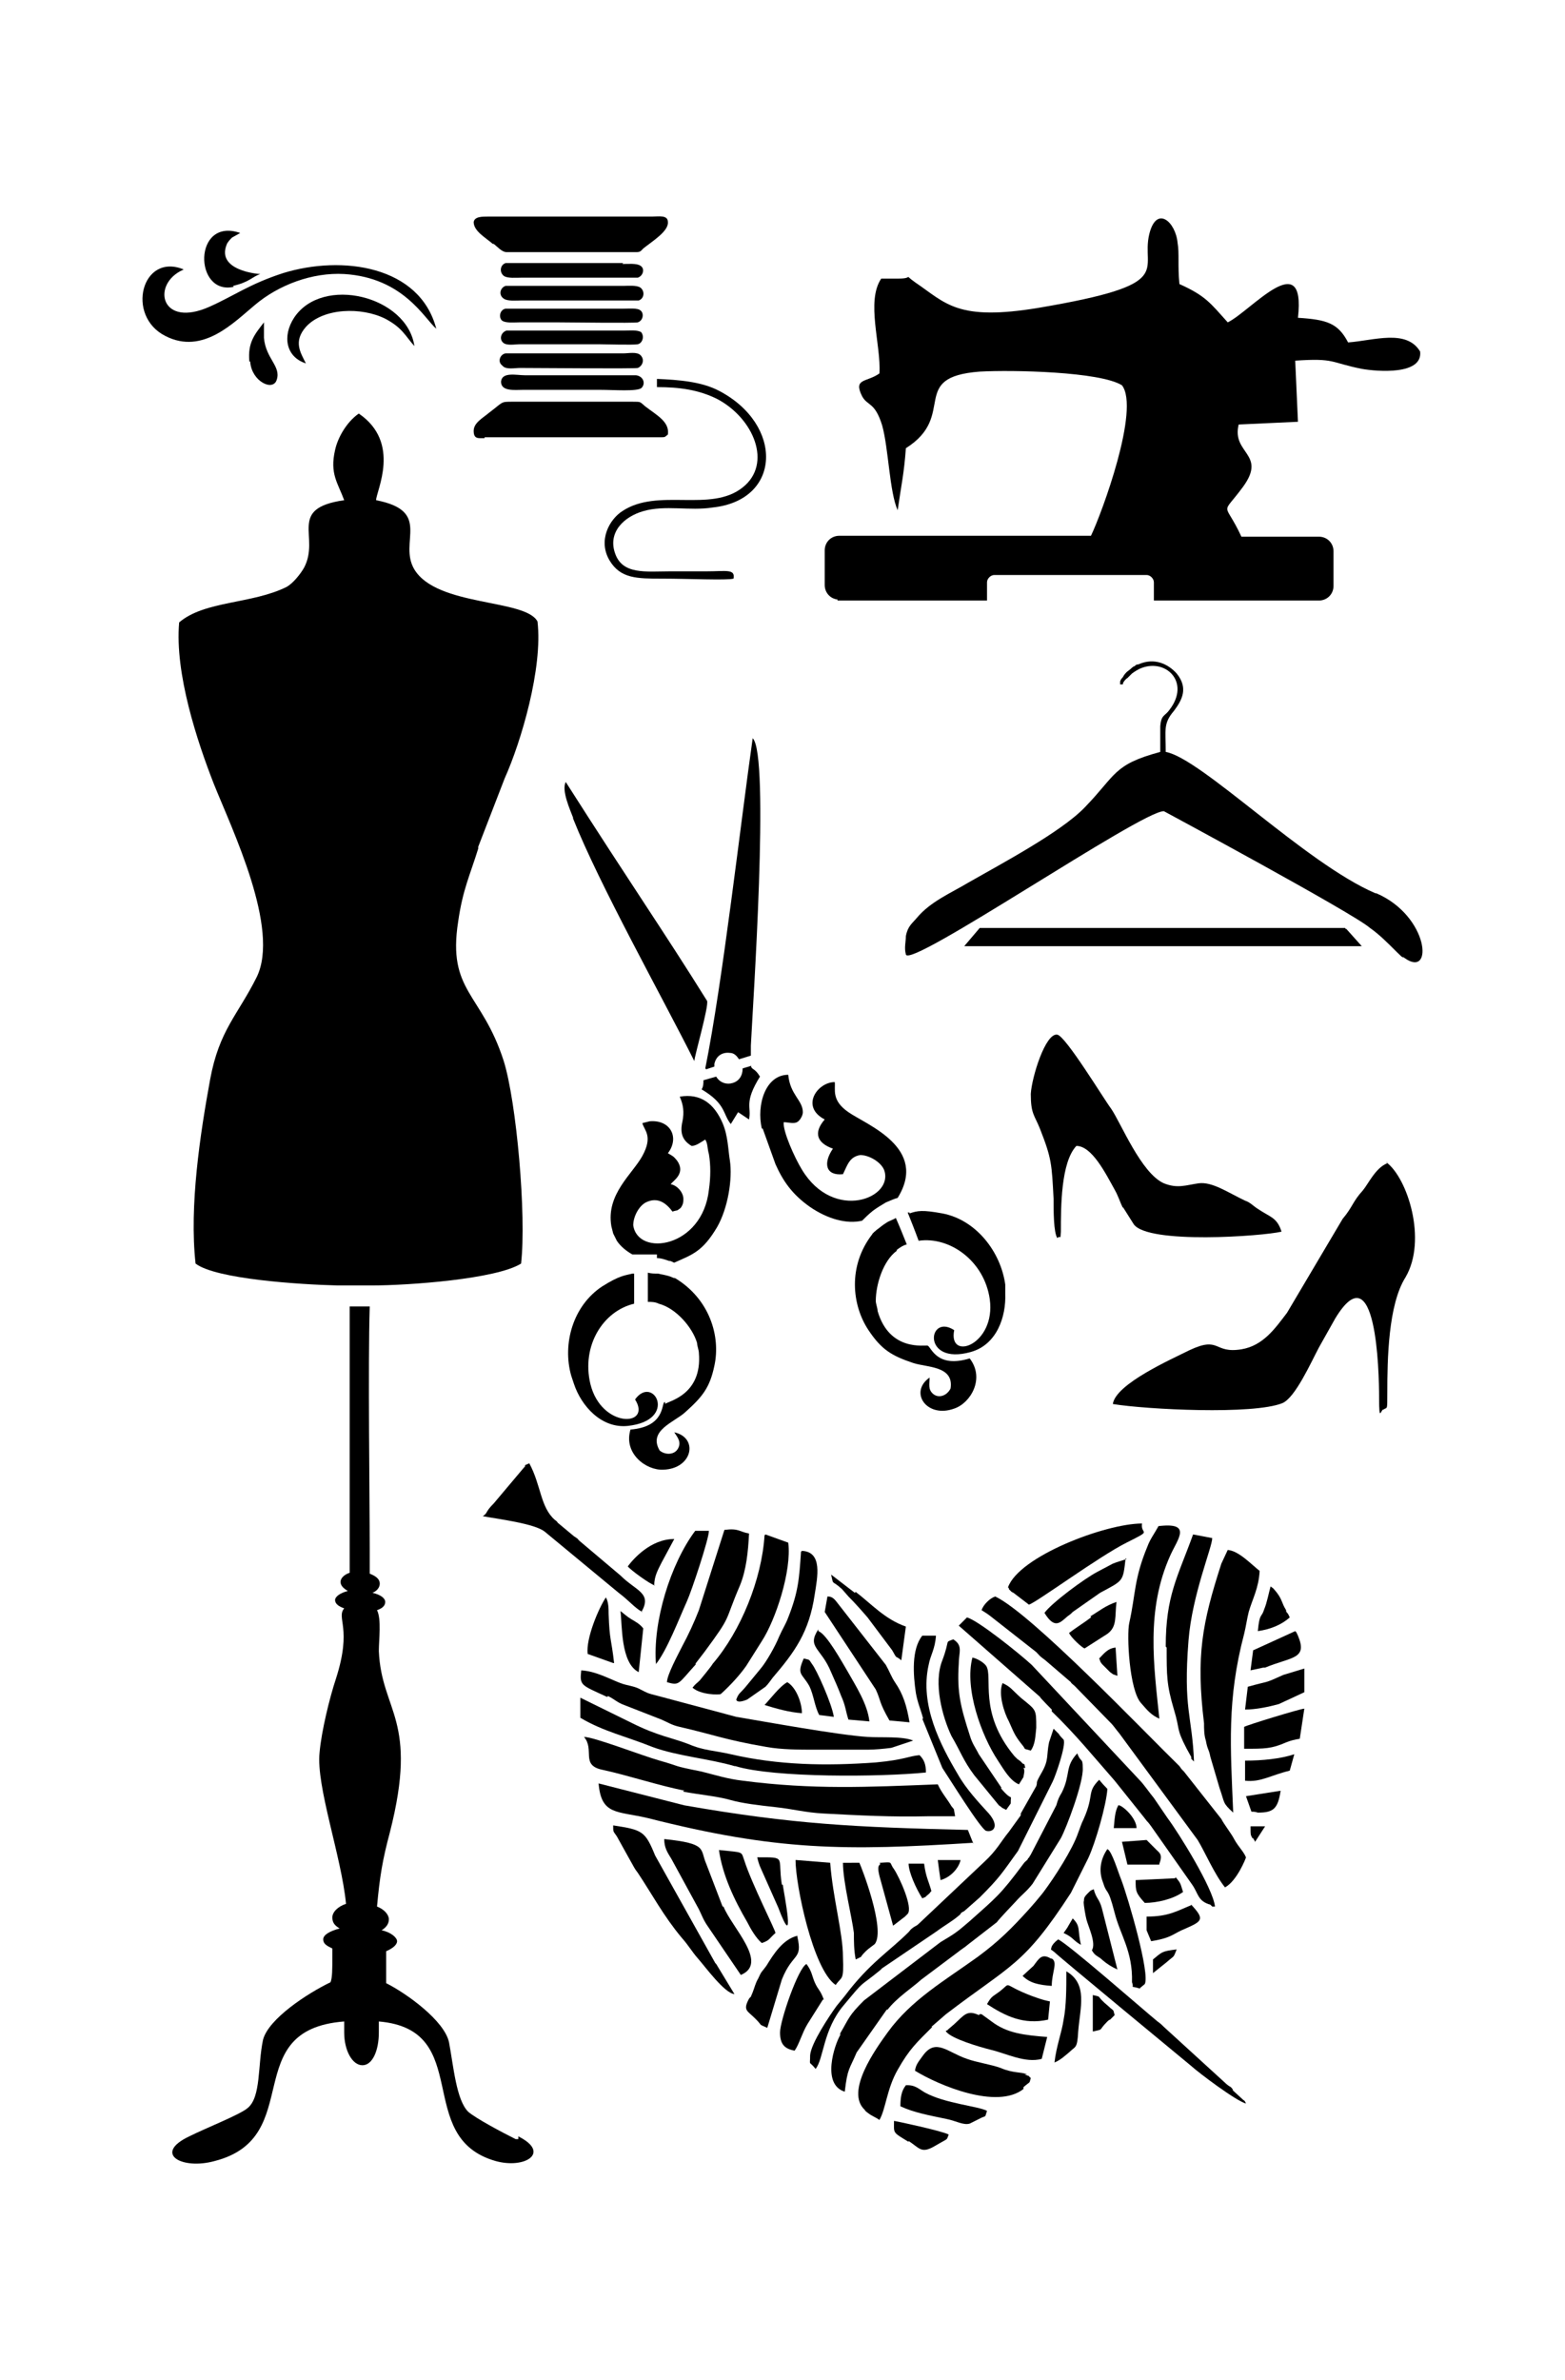 <?xml version="1.0" encoding="iso-8859-1"?>
<!-- Generator: Adobe Illustrator 28.5.0, SVG Export Plug-In . SVG Version: 9.03 Build 54727)  -->
<svg version="1.1" id="Livello_1" xmlns="http://www.w3.org/2000/svg" xmlns:xlink="http://www.w3.org/1999/xlink" x="0px" y="0px"
	 viewBox="0 0 935.435 1422.224" style="enable-background:new 0 0 935.435 1422.224;" xml:space="preserve">
<g id="Capa_1">
	<path d="M492.951,963.278L492.951,963.278l30.521,46.326c3.27,7.085,1.635,7.085,8.175,18.53l11.99,1.09
		c-1.635-9.81-3.815-16.895-8.72-23.98c-2.18-3.27-3.27-6.54-5.45-10.355l-27.25-34.881c-2.725-3.27-3.815-5.995-7.63-5.995
		C494.586,954.013,492.951,963.278,492.951,963.278z"/>
	<path d="M392.669,751.815c2.725,0,5.45,1.09,7.085,1.635c1.635,0,2.725,1.09,3.27,1.09c10.9-4.905,16.895-6.54,25.615-21.255
		c6.54-11.445,9.265-28.886,7.63-39.786c-1.09-6.54-1.09-14.715-4.36-22.345c-4.905-11.445-13.08-17.985-25.615-15.805
		c2.18,4.905,2.725,9.265,1.635,14.715c-1.635,7.085,0,11.445,5.45,14.715c2.725,0,5.45-2.18,8.175-3.815
		c1.635,2.725,1.09,4.905,2.18,8.72c1.09,6.54,1.09,13.625,0,21.255c-3.815,34.881-42.511,40.331-45.236,21.255
		c0-5.45,3.815-12.535,8.72-14.17c5.45-2.18,10.355,0,14.715,5.995c3.27-1.09,2.18,0,4.905-2.18c1.635-2.18,1.635-3.815,1.635-5.45
		c0-3.815-3.815-8.175-7.63-8.72c1.635-2.18,9.265-6.54,3.815-14.17c-2.18-2.725-2.725-2.725-5.45-4.36
		c7.085-9.265,1.635-20.165-10.9-19.075l-4.36,1.09c1.09,4.36,6.54,7.63,0,19.62c-5.995,10.9-21.8,22.89-18.53,41.966l1.09,4.36
		c0,0,1.635,3.27,2.18,4.36c2.18,3.27,5.45,5.995,9.265,8.175h5.995c2.725,0,5.45,0,8.72,0v1.635L392.669,751.815z"/>
	<path d="M392.124,994.344c6.54-8.175,13.625-26.705,18.53-37.606c2.725-5.995,13.08-37.061,13.08-41.966h-8.175
		c-14.715,19.62-25.615,54.501-23.435,80.116l0,0V994.344z"/>
	<path d="M415.56,994.344l5.45-7.085c16.895-22.89,11.445-16.895,21.255-39.786c3.815-9.265,4.905-20.165,5.45-31.065
		c-5.995-1.09-5.995-3.27-14.715-2.18l-15.26,47.961c-2.725,7.085-6.54,15.26-9.81,21.255c-2.725,5.45-9.265,17.44-9.265,21.8l0,0
		c7.63,2.18,6.54,1.09,17.44-10.9l0,0H415.56z"/>
	<path d="M422.1,638.998l4.905-1.635v-1.635c1.09-4.905,4.905-7.085,9.265-6.54c2.725,0,4.36,2.18,5.45,3.815l7.085-2.18v-5.995
		c1.09-22.89,11.445-173.858,1.09-183.668c-7.085,49.596-17.985,146.062-28.34,197.293l0,0L422.1,638.998z"/>
	<polygon points="377.954,751.27 377.954,751.27 377.954,751.27 	"/>
	<path d="M498.401,1025.954c-1.09-7.63-10.355-28.34-13.08-31.611c-2.18-3.27-1.09-2.18-4.905-3.27c-4.36,9.81-1.09,8.72,3.27,16.35
		c2.725,5.45,3.27,12.535,5.995,17.44l0,0L498.401,1025.954L498.401,1025.954L498.401,1025.954z"/>
	<path d="M470.606,1005.244c-4.36,2.18-10.9,10.9-13.625,13.625c7.085,2.18,14.715,4.36,22.345,4.905
		C479.326,1017.779,476.056,1008.514,470.606,1005.244z"/>
	<path d="M489.136,973.633c-7.085,10.9,1.635,10.9,7.63,25.615c2.18,4.905,4.36,9.81,5.995,14.17
		c2.725,5.995,2.725,9.265,4.36,14.17l0,0l12.535,1.09c-1.09-10.355-8.175-21.255-13.08-29.975
		c-3.27-5.45-12.535-22.345-17.44-23.98L489.136,973.633L489.136,973.633z"/>
	<path d="M478.781,927.308c-1.09,16.35-1.635,23.98-7.63,39.241c-1.635,4.36-3.27,6.54-5.45,11.445
		c-2.18,5.45-7.63,15.26-11.445,19.62l-7.63,9.265l0,0c-4.36,5.45-4.905,4.36-6.54,8.72l0,0c0,0,0,2.725,6.54,0l10.9-7.63
		c1.635-1.635,2.725-3.27,4.36-5.45c13.08-15.26,21.8-27.25,25.07-49.596c1.635-10.355,4.905-25.615-7.63-26.16l0,0L478.781,927.308
		z"/>
	<path d="M397.03,837.926c-1.635,1.635,0,14.715-20.165,16.35c-4.36,14.17,9.265,24.525,19.62,23.98
		c17.44-0.545,21.255-19.075,6.54-22.345c2.18,3.27,4.36,5.995,2.18,9.81c-2.18,3.815-7.63,3.815-10.9,1.09
		c-7.085-11.99,8.72-16.895,15.26-22.89c10.355-9.265,14.715-14.715,17.44-27.795c3.815-17.44-2.725-39.786-23.435-52.321
		c-1.09,0-1.635-0.545-3.27-1.09c-1.635-0.545-4.36-1.09-7.085-1.635c-2.18,0-3.815,0-5.995-0.545l0,0v17.44
		c2.18,0,4.36,0,6.54,1.09c10.355,2.725,20.165,14.17,22.89,23.435c0,1.635,1.09,4.36,1.09,5.995
		c2.18,25.615-19.075,28.885-20.165,30.521v-1.09H397.03z"/>
	<path d="M456.981,917.498c-1.635,26.16-14.17,57.226-31.066,76.846l0,0c0,0.545-7.63,9.81-7.63,9.81
		c-2.18,2.18-2.18,1.635-4.36,4.36c4.905,4.36,15.805,4.36,16.895,3.815c5.995-5.45,11.445-11.445,15.26-16.895l9.265-14.715
		c8.175-12.535,17.985-41.966,15.805-58.861l-13.625-4.905l0,0L456.981,917.498z"/>
	<path d="M449.35,636.818l-5.45,1.635c0,4.36-2.18,7.63-5.995,8.72c-3.27,1.09-7.63,0-9.81-3.815l-7.63,2.18
		c0,1.635,0,3.815-1.09,5.45c14.715,8.72,12.535,14.715,17.44,20.71l4.36-7.085l6.54,4.36c1.635-7.63-3.27-9.81,6.54-25.615
		c-3.27-5.45-4.905-3.815-5.45-6.54L449.35,636.818L449.35,636.818z"/>
	<polygon points="603.043,949.108 603.043,949.108 603.043,949.108 	"/>
	<path d="M692.425,912.047c-2.725,4.905-4.905,7.63-6.54,11.99c-8.175,19.62-7.085,28.885-10.9,45.781
		c-1.635,7.085,0,40.331,7.085,47.961c3.815,4.36,5.995,7.085,10.9,9.265l0,0c-3.27-31.611-8.175-64.856,6.54-97.557
		c4.36-9.81,13.625-20.165-7.63-17.44l0,0H692.425z"/>
	<path d="M697.33,984.534c0,16.895,0,22.345,4.36,37.061c3.815,12.535,1.09,10.9,7.63,23.435l2.725,4.905c0,0,0,0.545,0,1.09
		l1.635,1.635c-1.09-27.795-6.54-31.065-3.27-72.486c2.18-27.25,14.17-55.591,14.17-61.041l-11.445-2.18
		c-9.265,25.615-16.35,36.516-16.35,67.036l0,0L697.33,984.534z"/>
	<path d="M603.043,949.108c0,0,0,0,0,0.545l1.635,1.635c0,0,0,0,1.09,0.545l9.265,7.085c4.905-1.635,41.966-28.885,58.316-37.061
		c16.35-8.175,8.175-4.36,9.265-11.445c-21.8,0-73.576,19.62-80.116,38.151l0,0L603.043,949.108z"/>
	<path d="M671.169,721.294l6.54,10.355c8.72,11.99,76.846,7.085,88.291,4.36c-2.725-8.72-7.085-8.72-14.17-13.625
		c-2.725-1.635-4.36-3.815-7.63-4.905c-10.355-4.905-19.62-11.445-27.795-10.355c-7.63,1.09-12.535,3.27-20.71,0
		c-13.625-5.995-25.615-35.971-31.611-44.691c-3.815-4.905-27.25-43.601-32.156-44.146c-7.085-1.09-15.26,25.615-15.805,35.426
		c0,11.99,2.18,12.535,5.45,20.71c7.085,17.985,7.085,21.255,8.175,41.966c0,7.63,0,19.62,2.18,23.435
		c2.725-2.18,1.635,2.18,2.18-3.815c0-14.715,0-41.421,9.265-51.231c9.265,0,17.44,16.35,22.89,26.16
		c2.18,3.815,3.27,7.63,4.905,10.9l0,0L671.169,721.294z"/>
	<path d="M673.349,931.668c-3.27,1.09-5.45,1.635-8.175,2.725l-9.265,4.905c-8.175,4.36-27.25,18.53-31.611,24.525
		c5.995,9.81,9.265,5.995,13.625,2.18c2.18-1.635,1.635-1.09,3.27-2.725l16.35-11.445c14.17-7.63,13.625-6.54,15.26-20.71l0,0
		L673.349,931.668z"/>
	<path d="M766.546,735.464L766.546,735.464z"/>
	<path d="M343.074,827.026c4.36,13.08,16.35,26.705,32.156,25.07c30.521-3.27,15.26-31.065,4.36-15.805
		c10.355,16.35-20.165,17.44-26.705-9.265c-5.45-22.89,7.63-43.601,26.16-47.961V761.08h-1.09c-4.36,1.09-7.63,1.09-17.985,7.63
		c-17.44,11.445-23.98,34.336-18.53,53.411C341.439,822.121,343.074,827.026,343.074,827.026z"/>
	<path d="M551.267,1027.044l11.99,29.431c4.36,6.54,22.89,36.516,26.16,37.606c4.36,1.09,8.175-2.725,1.635-10.355
		c-5.995-6.54-13.625-14.715-18.53-23.435c-10.355-17.44-22.89-41.421-17.44-65.401c1.09-5.995,3.815-9.265,4.36-17.44h-8.175
		c-6.54,8.175-5.45,23.435-3.815,34.336c1.09,5.995,2.725,9.265,4.36,15.26H551.267L551.267,1027.044z"/>
	<path d="M391.034,947.473c0-5.45,2.18-9.265,4.36-13.625l7.63-14.17c-14.17,0-24.525,11.99-27.795,16.35l0,0
		c1.635,2.18,13.625,10.9,16.35,11.445H391.034z"/>
	<path d="M744.745,1109.886c-1.635-3.815-4.36-5.995-7.085-10.9c-1.635-3.27-5.995-8.72-7.63-11.99l-22.345-28.34
		c-2.18-2.18-1.09-1.09-2.725-3.27c-21.255-20.71-88.291-91.017-110.092-101.372c-3.27,1.09-7.085,4.905-8.175,8.175l0,0
		c1.635,1.09,2.725,1.635,4.905,3.27l27.795,21.8c2.725,2.725,1.09,1.635,5.45,4.905l15.26,13.08c0,0.545,1.635,1.635,2.18,2.18
		l22.345,22.89c2.725,3.27,1.635,2.18,4.36,5.45l46.871,63.766l0,0c4.36,7.085,9.81,20.165,16.35,28.34
		C739.295,1124.056,744.745,1110.431,744.745,1109.886l-0.545,0L744.745,1109.886z"/>
	<path d="M656.999,991.074L656.999,991.074c1.09,2.18,0,1.09,1.635,3.27l4.905,4.905c3.27,2.18,0,0.545,4.36,2.18l-1.09-16.895
		C661.904,985.079,659.724,988.349,656.999,991.074L656.999,991.074L656.999,991.074z"/>
	<polygon points="639.559,975.813 639.559,975.813 639.559,975.813 	"/>
	<path d="M652.094,966.548c-2.725,2.18-10.355,7.085-13.08,9.265c1.09,2.725,7.63,8.72,9.265,9.265l13.625-8.72
		c5.995-4.36,4.36-10.355,5.45-19.075c-6.54,2.18-10.355,5.45-15.805,8.72h0.545L652.094,966.548z"/>
	<polygon points="665.719,1092.99 665.719,1092.99 665.719,1092.99 	"/>
	<polygon points="689.154,1170.927 689.154,1170.927 689.154,1170.927 	"/>
	<path d="M697.33,1172.562c4.905-4.36,3.815-2.18,5.995-7.63c-9.265,1.09-8.72,1.635-14.17,5.995v8.175L697.33,1172.562
		L697.33,1172.562L697.33,1172.562z"/>
	<path d="M712.59,1138.226c-9.265,3.815-14.17,7.085-27.25,7.085l0,0v8.175l2.725,6.54c13.08-2.18,12.535-4.36,20.71-7.63
		c9.81-4.36,11.445-5.45,3.27-14.17l0,0H712.59z"/>
	<path d="M730.03,934.393c-11.445,35.426-15.26,55.046-10.355,95.377c0,3.27,0,7.085,1.09,10.355c1.09,5.995,1.635,4.36,2.725,9.81
		l5.45,18.53c3.27,9.265,1.635,8.72,8.175,14.715l0,0c-1.635-39.241-3.815-67.581,6.54-106.822c1.09-4.36,1.635-8.72,2.725-13.08
		c2.18-7.63,5.995-14.17,6.54-24.525c-5.45-4.36-12.535-11.99-19.075-12.535L730.03,934.393L730.03,934.393L730.03,934.393z"/>
	<polygon points="652.639,1165.477 652.639,1165.477 652.639,1165.477 	"/>
	<path d="M680.979,1188.367l3.27-2.725c3.27-5.995-9.81-51.231-14.17-62.676c-1.635-3.815-5.45-16.895-8.175-17.985
		c-3.815,5.45-5.45,12.535-2.725,19.62c2.725,8.72,2.725,1.635,7.085,18.53c3.27,13.08,10.9,22.89,10.355,41.421l0,0
		c1.635,4.36-2.18,1.635,4.905,3.815C681.524,1188.367,680.979,1188.367,680.979,1188.367z"/>
	<path d="M804.151,554.521c-71.941,0-147.152,0-218.549,0l-9.265,10.9h237.624l-9.265-10.355h-0.545V554.521z"/>
	<path d="M659.179,1171.472c2.543,2.18,5.45,3.997,8.72,5.45l-9.265-36.516c-1.635-5.995-3.27-5.45-4.905-11.445
		c-2.18,1.09-1.09,0-3.815,2.725c-2.725,2.725-1.635,3.27-2.18,4.905c0,2.18,1.09,8.175,1.635,10.355
		c1.09,4.36,5.995,14.17,3.27,18.53C654.819,1169.292,656.454,1168.747,659.179,1171.472L659.179,1171.472L659.179,1171.472z"/>
	<polygon points="515.297,729.469 515.297,729.469 515.297,729.469 	"/>
	<path d="M510.936,951.833l-14.17-10.9c1.635,7.085,0,2.725,6.54,8.72l3.815,4.36c3.815,3.815,8.175,8.72,11.445,12.535
		l14.715,19.62c3.27,5.995,1.635,2.725,5.45,5.995l0,0l2.725-20.165c-12.535-4.36-20.71-13.625-29.975-20.71l0,0L510.936,951.833z"
		/>
	<path d="M455.891,674.423l7.63,21.255c4.36,9.81,9.81,17.985,20.71,25.615c10.355,7.085,21.8,10.355,31.066,8.175
		c2.18-2.18,3.815-3.815,6.54-5.995c2.18-1.635,4.905-3.27,7.63-4.905c2.725-1.09,4.905-2.18,7.085-2.725
		c18.53-29.975-18.53-43.601-29.43-51.231c-10.355-7.085-7.63-13.625-8.175-17.985c-10.355,0-20.71,14.715-5.995,22.345
		c-7.085,8.175-4.36,14.17,4.905,17.44c-5.995,8.72-4.36,16.35,5.995,15.26c2.725-5.45,3.815-10.355,10.355-11.445
		c4.905,0,11.99,3.815,14.17,8.72c6.54,16.895-29.975,31.611-49.051,0c-4.36-7.085-11.445-22.89-10.9-28.341
		c3.27,0,7.085,1.635,9.265-1.09c1.09-1.09,2.18-3.27,2.18-4.905c0-7.085-7.63-10.355-8.72-22.345l0,0
		c-13.625,0-19.075,17.985-15.805,32.156l0,0H455.891z"/>
	<path d="M536.007,746.91c2.18-1.635,3.815-2.725,5.995-3.27c-2.18-5.45-4.36-10.9-6.54-15.805l0,0
		c-1.635,1.09-3.815,1.635-5.45,2.725c-2.725,1.635-4.36,3.27-5.995,4.36c-1.09,1.09-2.18,1.635-2.725,2.725
		c-14.715,19.075-11.99,42.511-2.18,57.226c7.63,11.445,13.625,15.26,26.706,19.62c8.175,2.725,24.525,1.635,22.345,15.26
		c-2.18,4.36-7.085,5.995-10.355,3.27c-3.27-2.725-2.18-5.995-2.18-9.81c-12.535,8.72-1.635,24.525,14.715,18.53
		c9.81-3.27,18.53-17.985,9.265-29.975c-19.62,5.995-22.89-6.54-25.07-7.63c-1.635-0.545-22.89,3.815-29.976-20.71
		c0-1.635-1.09-4.36-1.09-5.995c0-9.81,4.36-23.98,12.535-29.976l0,0V746.91z"/>
	<path d="M768.726,962.188c-2.725-4.36-2.18-5.995-5.45-10.355c-2.725-3.27-1.635-2.18-3.815-3.815
		c-1.09,3.815-2.18,9.81-3.815,13.625c-1.635,5.45-2.725,1.635-3.815,13.08l0,0c7.63-1.09,14.17-3.815,19.075-8.175
		c-1.635-3.815-1.635-2.18-2.18-3.815l0,0L768.726,962.188z"/>
	<path d="M749.106,985.624l-1.635,12.535l7.63-1.635h1.09c15.805-6.54,25.615-4.905,19.62-19.075
		c-1.09-2.18-0.545-1.635-1.635-2.725l-25.07,11.445l0,0L749.106,985.624z"/>
	<path d="M500.581,358.863h89.382v-10.9c0-2.18,2.18-4.36,4.36-4.36h91.017c2.18,0,4.36,2.18,4.36,4.36v10.9h98.647
		c4.905,0,8.72-3.815,8.72-8.72v-20.71c0-4.905-3.815-8.72-8.72-8.72H742.02c-10.355-22.345-12.535-11.445,1.09-29.975
		c14.17-19.62-7.085-19.62-2.725-37.061l35.426-1.635l-1.635-36.516c23.98-1.635,20.71,1.09,39.786,4.905
		c9.265,1.635,36.516,3.815,34.881-10.355c-8.175-13.625-27.796-6.54-43.056-5.45c-5.995-11.445-12.535-13.625-29.975-14.715
		c4.905-43.601-28.341-3.815-41.966,2.725c-10.355-11.445-13.08-15.805-28.885-22.89c-1.09-10.9,0-18.53-1.09-24.525
		c-1.09-12.535-12.535-22.89-16.895-5.45c-5.45,22.345,17.44,29.976-65.946,44.146c-49.051,8.175-55.591-2.725-74.121-15.26
		c-7.63-5.45,0-2.18-9.81-2.18h-10.355c-9.265,13.625,0,39.786-1.09,56.681c-7.63,5.45-15.805,2.725-10.355,13.625
		c3.27,5.995,7.63,3.27,11.99,17.44c3.815,13.625,4.36,39.786,9.265,50.686c2.18-15.26,3.815-21.8,4.905-37.061
		c31.065-19.62,1.09-42.511,44.146-45.781c19.62-1.09,71.941,0,85.021,8.175c10.9,14.17-11.99,76.301-18.53,89.927H501.671
		c-4.905,0-8.72,3.815-8.72,8.72v20.71c0,4.905,3.815,8.72,8.72,8.72h-1.09L500.581,358.863z"/>
	<path d="M598.683,1068.465l-13.625-20.165c-2.18-4.36-3.815-5.995-5.45-11.445c-5.45-16.895-7.63-25.615-6.54-42.511
		c0-7.085,2.725-10.9-3.27-14.715c-5.45,2.18-1.635-0.545-6.54,12.535c-5.45,13.625,0,33.791,5.45,45.236
		c5.45,9.265,7.085,14.715,13.625,23.435l14.715,17.985c3.27,2.18,0,0.545,4.36,2.725l0,0l2.725-3.815c0-7.085,1.635,0-5.995-9.265
		l0,0L598.683,1068.465z"/>
	<path d="M367.054,993.799c-1.635-14.715-2.725-13.08-3.27-29.43c0-2.725,0-7.085-1.635-9.81c-4.36,6.54-11.99,24.525-10.9,33.791
		l0,0l15.26,5.45l0,0H367.054z"/>
	<path d="M363.239,1013.419c4.36,2.18,5.45,3.815,9.81,5.45l22.345,8.72c3.815,1.635,5.995,3.27,10.9,4.36
		c21.255,4.905,26.705,7.63,51.776,11.99c9.265,1.635,19.62,1.635,29.431,1.635h31.065c4.36,0,9.81-0.545,14.17-1.09l13.08-4.36
		c-6.54-2.725-19.075-1.635-27.25-2.18c-17.44-1.09-62.131-9.265-78.481-11.99l-46.871-12.535c-6.54-1.635-5.995-1.635-10.355-3.815
		c-3.815-2.18-7.63-2.18-11.99-3.815c-7.085-2.725-14.715-7.085-23.435-7.63c-1.09,9.265,0,8.72,15.26,15.805h0.545
		L363.239,1013.419z"/>
	<path d="M668.444,1078.82c-2.18,3.815-2.18,8.72-2.725,13.625h13.625c0-5.45-7.085-12.535-10.355-13.625l0,0H668.444z"/>
	<polygon points="338.169,467.865 338.169,467.865 338.169,467.865 	"/>
	<path d="M342.529,489.12c15.805,39.786,53.411,106.822,72.486,144.972c0-2.725,8.72-32.701,7.63-35.971
		c-26.16-41.966-45.236-69.216-84.476-130.802c-2.725,4.905,2.725,16.895,4.36,21.255l0,0V489.12z"/>
	<path d="M381.769,999.249l2.725-26.16l0,0c-2.18-2.725-4.36-3.815-7.085-5.45s-4.36-3.27-6.54-4.905
		C371.959,970.908,370.869,993.799,381.769,999.249z"/>
	<path d="M702.235,1122.421l-23.435,1.09c0,6.54,0,7.63,5.45,13.625c7.085,0,16.895-2.18,22.89-6.54
		c-1.635-4.905-1.09-4.905-4.36-8.72l0,0L702.235,1122.421z"/>
	<path d="M726.215,1139.316c-1.09-10.9-21.8-44.146-28.34-52.866l-8.175-11.99c-2.725-3.27-5.995-8.175-8.72-10.9l-64.311-68.671
		c-7.085-6.54-32.156-26.705-38.696-28.341l-4.905,4.905l0,0l48.506,42.511l0,0c0,0.545,7.085,7.63,7.085,7.63l0,0
		c0,0.363,0,0.727,0,1.09c14.17,13.625,25.615,27.795,37.606,41.421l17.44,21.8c3.27,4.36,1.635,1.635,4.36,5.45l24.525,34.88
		c3.815,5.45,3.27,9.81,10.9,11.99l1.09,1.09L726.215,1139.316z"/>
	<path d="M612.853,1056.475c-1.09-4.36,0-0.545-2.725-3.815c-3.27-2.725,0,0.545-3.815-3.27
		c-21.8-26.16-12.535-47.416-16.895-53.956c-1.635-2.18-5.45-4.36-8.175-4.905c-4.905,18.53,5.45,46.871,15.26,61.586
		c3.27,4.905,7.085,11.99,12.535,14.17l2.725-4.36c0-1.09,1.09-3.815,0-5.45l0,0L612.853,1056.475z"/>
	<path d="M692.97,1113.701c2.18-5.45,0-6.54-1.635-8.175l-5.995-5.995l-14.715,1.09l3.27,13.625h19.075V1113.701z"/>
	<polygon points="609.038,1066.285 609.038,1066.285 609.038,1066.285 	"/>
	<path d="M619.393,1032.494c0-11.445,0-10.355-9.265-17.985c-5.45-4.905-5.995-6.54-10.9-8.72c-2.725,6.54,1.09,17.985,3.815,22.89
		c2.725,5.995,3.27,8.175,7.63,13.625c3.27,3.815,0,2.18,5.45,3.815l0,0C618.848,1042.305,618.848,1037.399,619.393,1032.494
		L619.393,1032.494L619.393,1032.494z"/>
	<path d="M557.262,1210.713l8.175-7.085c39.241-29.975,46.326-28.885,74.666-72.486l10.355-20.71
		c4.36-9.265,10.9-32.156,11.445-41.421c-1.817-1.817-3.452-3.633-4.905-5.45c-7.63,7.63-2.725,8.72-9.265,23.435
		c-1.635,3.27-2.18,5.45-3.27,8.175c-3.27,9.81-14.17,26.705-20.71,35.426c-1.635,2.18-2.725,3.27-4.905,5.995l-3.815,4.36
		c-10.355,11.445-17.985,19.075-30.521,28.34c-19.62,14.17-39.786,25.615-53.956,45.236c-7.085,9.81-25.615,35.426-13.625,46.326
		l0,0c0,0.545,1.635,1.635,1.635,1.635c2.725,2.18,4.905,2.725,7.085,4.36l0,0c3.815-6.54,4.36-18.53,10.9-29.976
		c7.085-12.535,11.445-16.35,20.71-25.615h-0.545L557.262,1210.713z"/>
	<path d="M530.557,1200.902c5.45-7.085,14.715-13.08,20.165-17.985l21.8-16.35c2.725-2.18,3.27-2.18,6.54-4.905l16.895-13.08l0,0
		c0-0.545,10.9-11.99,10.9-11.99c4.36-4.905,6.54-5.995,10.355-10.9l16.895-27.25c3.27-5.995,13.625-33.246,13.08-41.966
		c0-6.54-1.09-2.725-3.27-8.72c-7.63,8.175-3.815,12.535-9.265,23.435c-1.635,2.725-2.18,3.815-3.27,7.63l-15.26,29.43
		c-2.18,3.27,0,1.09-1.635,2.18c0,1.09-1.635,1.635-2.725,3.27c-14.17,19.075-16.35,20.165-32.156,34.336
		c-8.175,7.085-9.265,7.63-17.44,12.535l-45.781,34.881c-9.265,9.265-8.72,10.355-14.17,19.62v1.09
		c-3.27,5.45-11.445,29.43,2.725,33.791c1.635-14.17,2.725-13.08,7.085-23.435l17.985-25.615H530.557z"/>
	<path d="M646.099,1162.207c-2.18-9.265,0-10.9-4.905-15.805c-4.905,8.175-1.635,3.27-5.45,8.72
		C641.739,1157.847,641.194,1159.482,646.099,1162.207L646.099,1162.207L646.099,1162.207z"/>
	<polygon points="504.941,1250.498 504.941,1250.498 504.941,1250.498 	"/>
	<polygon points="567.072,1275.024 567.617,1275.024 567.072,1275.024 	"/>
	<path d="M543.092,1279.384c6.54,4.36,7.63,7.63,15.26,3.27c9.265-5.45,7.085-3.27,8.72-7.085
		c-3.815-2.18-32.156-8.175-32.701-8.175c0,7.63-1.09,6.54,8.72,12.535l0,0V1279.384z"/>
	<path d="M541.457,1246.138c-2.725,3.27-3.27,7.63-3.27,12.535l0,0c8.175,3.815,17.44,5.45,27.795,7.63
		c5.45,1.09,9.81,3.815,13.625,2.725l5.45-2.725c4.905-2.725,3.27,0,4.905-4.905c-4.905-2.725-25.07-4.36-37.061-10.9
		c-3.815-2.18-5.995-4.905-11.99-4.36l0,0H541.457z"/>
	<path d="M526.197,1176.922l33.791-22.89c4.36-3.27,9.265-5.995,13.08-9.265c2.18-1.635,0-1.09,3.27-2.725l9.265-8.175
		c11.99-11.99,13.08-14.17,22.89-27.796l20.71-41.421c1.635-3.27,8.175-21.8,6.54-25.07c0,0-2.725-2.725-2.725-3.27l-3.27-3.27
		l-2.725,8.175c-1.635,8.175,0,10.355-4.36,17.985c-4.36,7.63-2.18,4.905-3.27,8.175l-9.265,16.35c0,0,0,0.545,0,1.09l-7.085,9.81
		c-4.905,5.995-7.085,10.9-14.715,17.985l-39.241,37.061c-1.09,1.09-1.635,1.09-3.27,2.18c-2.18,1.635-1.635,1.635-2.725,2.725
		c-11.445,11.445-23.435,18.53-38.151,38.151l-4.905,5.995c-4.36,5.995-15.26,22.345-15.805,29.43c0,7.085-1.09,2.725,3.27,8.175
		l0,0c4.905-5.995,4.36-23.435,16.895-38.151c13.625-16.35,7.63-9.265,22.89-21.8l0,0L526.197,1176.922z"/>
	<path d="M427.55,1173.107l-35.971-64.311c-5.995-14.715-7.63-15.26-25.07-17.985c0,4.36,0,3.27,2.18,6.54l8.175,14.715
		c1.635,2.725,2.18,4.36,4.36,7.085c8.72,13.08,15.26,25.615,26.16,38.696c4.36,4.905,5.995,8.175,9.81,12.535
		c4.36,4.905,15.805,20.71,21.8,21.255l-10.9-17.985l0,0c0-0.363,0-0.363,0,0L427.55,1173.107z"/>
	<path d="M613.943,1239.598c-3.815-1.635-8.175-0.545-15.805-3.815c-5.995-2.18-14.17-3.27-20.165-5.45
		c-11.445-3.815-18.53-12.535-26.16-2.18c-2.725,3.815-4.36,5.45-4.905,9.265l0,0c14.17,8.72,49.051,23.435,64.856,10.9l0,0
		c0-0.363,0-0.727,0-1.09c4.36-3.815,3.27-1.635,4.36-5.45c-2.725-2.18,1.635,0-3.815-2.18l0,0L613.943,1239.598z"/>
	<polygon points="439.54,1191.637 439.54,1191.637 438.995,1191.637 	"/>
	<path d="M429.73,1105.526c2.18,15.26,9.265,29.975,16.895,43.056c2.18,4.36,5.45,9.81,8.72,12.535
		c4.905-1.635,4.36-2.725,8.175-5.995c0-1.635-14.17-29.43-18.53-43.056C442.81,1106.071,444.99,1107.161,429.73,1105.526z"/>
	<path d="M431.91,1139.316l-9.81-25.615c-3.815-8.72,1.09-11.99-25.07-14.715c0,4.905,1.635,7.63,4.36,11.99l16.35,29.975
		c1.635,3.27,2.725,6.54,5.45,10.355l19.62,28.885l0,0c16.895-7.085-5.45-28.341-10.355-40.876l0,0H431.91z"/>
	<path d="M492.406,1194.907c-2.18-5.995-3.27-5.45-5.45-10.355c-1.635-3.815-1.635-6.54-4.905-10.9
		c-4.905,2.18-15.805,33.791-15.805,40.876c0,7.085,2.725,9.81,8.72,10.9c2.725-3.815,4.36-10.355,7.63-15.805l9.265-14.715H492.406
		L492.406,1194.907z"/>
	<path d="M476.601,1156.757c-8.72,2.18-14.17,10.9-18.53,17.985c-2.725,3.815-2.725,2.725-4.905,7.63
		c-1.635,2.725-2.18,5.45-3.27,8.175c-2.18,4.905,0,1.09-2.18,3.815c-3.815,7.085-1.09,7.085,3.815,11.99
		c4.905,4.905,1.09,2.725,7.085,5.45l0,0l8.72-28.886c6.54-16.35,12.535-11.445,9.265-25.615l0,0L476.601,1156.757z"/>
	<path d="M822.137,533.811c-41.966-17.985-104.097-80.661-125.352-84.476c0-13.08-1.635-16.895,4.905-24.525
		c4.905-6.54,8.72-13.625,1.635-22.345c-4.905-5.45-13.08-9.81-22.89-5.45c0,0-1.635,0-2.18,1.09l0,0
		c-1.09,0-2.18,1.635-3.815,2.725s-2.725,2.725-3.27,3.815c-1.09,1.09-1.635,2.18-1.635,2.725v1.635c0,0,0,0,1.09,0
		c1.09,0,0,0,1.09-1.635c0,0,1.09-1.635,2.18-2.18c0,0,1.635-1.635,2.725-2.725l0,0c0,0,2.18-1.635,4.36-2.725
		c15.26-7.085,31.065,7.63,17.985,24.525c-2.725,3.815-4.905,2.725-5.45,9.81v15.26c-28.34,7.63-26.16,13.625-45.236,33.246
		c-14.17,14.715-50.141,33.791-69.216,44.691c-10.9,6.54-22.89,11.445-31.065,21.255c-2.725,3.27-5.45,4.905-6.54,10.9
		c0,3.27-1.09,7.085,0,10.9c1.635,9.265,141.157-86.111,154.238-85.566c0,0,113.362,61.041,123.172,69.761
		c5.45,3.815,10.355,8.72,15.805,14.17c5.45,5.45,2.725,2.18,4.905,3.815c17.44,12.535,14.715-25.07-16.895-38.696h-1.09
		L822.137,533.811z"/>
	<path d="M743.655,1032.494v12.535c12.535,0,16.35,0,25.07-3.815c2.725-1.09,4.905-1.635,8.175-2.18l2.725-17.985
		c-2.18,0-34.336,9.81-35.971,10.9l0,0L743.655,1032.494z"/>
	<path d="M745.835,1007.969l-1.635,13.625c6.54,0,14.17-1.635,20.165-3.27l15.26-7.085v-14.17l-12.535,3.815
		C755.101,1006.334,759.461,1004.154,745.835,1007.969L745.835,1007.969L745.835,1007.969z"/>
	<path d="M744.2,1052.66v11.445c9.265,1.09,15.26-3.27,26.705-5.995l2.725-9.81c-8.175,2.725-19.075,3.815-29.43,3.815l0,0V1052.66z
		"/>
	<path d="M829.222,695.134c-7.085,2.725-11.445,12.535-14.715,16.35c-5.995,6.54-5.995,9.81-11.99,16.895l-33.246,56.136
		c-7.085,9.265-14.17,19.62-27.25,21.8c-16.895,2.725-12.535-8.175-31.066,0.545c-10.9,5.45-44.146,20.165-45.781,32.156
		c20.165,3.27,83.931,6.54,101.372-0.545c7.63-3.27,16.895-23.98,21.8-33.246l9.81-17.44c24.525-40.331,26.16,31.611,26.16,47.416
		s1.09,6.54,2.725,7.085c2.18-1.635,2.18,1.09,2.18-9.81c0-20.165,0.545-52.866,10.9-69.216c13.08-22.345,1.09-59.406-11.445-68.671
		h0.545V695.134z"/>
	<path d="M748.016,1082.635c1.635,0,2.18,0,3.815,0.545c9.265,0,11.99-2.18,13.625-13.08l-20.71,3.27L748.016,1082.635
		L748.016,1082.635L748.016,1082.635z"/>
	<path d="M467.336,1126.236L467.336,1126.236c-2.725-16.895,3.27-16.35-14.715-16.35c1.09,4.905,2.18,6.54,3.815,10.355l8.72,19.62
		c10.9,28.885,3.27-9.265,2.725-13.625l0,0H467.336z"/>
	<path d="M662.994,1199.267c-9.265-7.63-3.27-5.45-9.81-7.085v21.8c7.085-1.635,2.725,0,8.72-5.995c0,0,1.09-1.09,1.635-1.09
		l2.725-2.725c-1.09-3.27,0-2.18-2.725-4.36l0,0L662.994,1199.267z"/>
	<path d="M628.113,1170.382c-5.45-3.27-7.085,0-10.355,4.36l-6.54,5.995c4.36,4.36,9.81,5.45,17.44,5.995
		c0-8.175,3.815-14.17,0-16.35l0,0H628.113z"/>
	<path d="M637.379,1178.557L637.379,1178.557c0,9.265,0,20.165-1.635,28.34c-1.09,7.63-4.36,15.805-5.45,25.615
		c3.815-1.635,5.995-3.815,9.265-6.54c3.27-3.27,4.36-1.635,4.905-11.99c1.09-14.17,5.995-28.34-7.085-35.971l0,0V1178.557z"/>
	<path d="M749.106,1098.441c0,0,0,0.545,0.545,1.09c0.545,0.545,0,0.545,0.545,1.09l0,0l5.995-9.265h-8.72
		c0,5.45,0,4.905,1.09,7.085l0,0H749.106z"/>
	<path d="M597.593,1190.002c-4.36,3.27-4.905,2.725-7.63,7.63c10.9,7.085,21.8,12.535,36.516,9.265l1.09-10.9
		c-5.45-1.09-7.63-2.18-10.9-3.27C598.138,1185.642,605.223,1184.007,597.593,1190.002L597.593,1190.002L597.593,1190.002z"/>
	<path d="M737.115,1248.863c-2.18-2.725-1.09-1.09-3.815-3.27l-37.606-34.336c-1.09-1.09-2.18-2.18-3.815-3.27
		c-9.265-7.63-53.411-46.326-59.406-49.051c-4.905,3.815-3.815,5.45-4.36,5.995l2.18,1.635l0,0c0,0.545,81.206,67.581,81.206,67.581
		c5.45,4.905,27.25,21.255,33.246,22.89c-0.545-1.09-0.545-1.635-1.635-2.18l-6.54-5.995L737.115,1248.863z"/>
	<path d="M585.058,1204.172c-7.085-3.27-8.72,0-14.715,5.45l-3.815,3.27c0,0,0,0.545-1.09,0.545c0,0,0,0,0,0.545l0,0
		c3.27,4.36,20.165,9.265,26.705,10.9c9.265,2.18,20.71,8.175,30.521,5.45l3.27-13.08c-13.625-1.09-23.98-2.18-33.246-9.265
		l-5.995-4.36h-1.09L585.058,1204.172z"/>
	<path d="M383.404,963.278c6.54-11.445-3.27-12.535-12.535-21.8l-24.525-20.71c-2.18-2.18,0-0.545-3.27-2.725l-9.81-8.175l0,0
		c0-0.545-1.635-1.635-1.635-1.635c-8.72-7.63-8.175-20.71-15.26-33.791c-5.995,2.725,0-0.545-3.815,3.27l-17.44,20.71
		c-5.45,5.45-3.27,5.45-6.54,7.63l0,0c8.72,1.635,31.066,4.36,37.061,9.265l44.146,36.516c6.54,4.905,9.81,9.265,14.17,11.445
		H383.404z"/>
	<path d="M289.663,261.306h104.097c4.36,0,3.27,0,5.45-1.635c1.09-7.63-6.54-11.445-13.625-16.895
		c-3.27-2.725-2.18-2.725-7.63-2.725h-71.396c-7.63,0-5.45,0-14.17,6.54c-3.815,3.27-9.265,5.995-9.265,10.9
		c0,4.905,2.725,4.36,5.995,4.36h0.545L289.663,261.306z"/>
	<path d="M383.404,198.63c-2.18-1.635-7.085-1.09-10.355-1.09h-70.306c-3.27,1.09-4.36,4.905-2.18,7.085
		c2.18,2.18,7.085,1.09,10.355,1.09h46.871c3.815,0,20.71,0.545,23.435,0c2.725-0.545,4.36-4.905,1.635-7.63l0,0L383.404,198.63z"/>
	<path d="M312.553,232.966h46.326c8.175,0,21.8,1.09,24.525-1.09c2.725-2.725,1.09-7.085-3.27-7.63h-66.491
		c-4.905,0-13.625-2.18-14.17,3.815C299.473,234.056,307.648,232.966,312.553,232.966z"/>
	<path d="M149.595,216.616c1.09,11.445,13.625,17.44,15.805,10.355l0,0c2.725-8.175-6.54-12.535-7.63-25.07v-9.265
		c-5.45,7.085-9.81,11.99-8.72,23.435h0.545V216.616z"/>
	<path d="M285.848,506.016l15.805-40.876c9.81-21.8,22.89-65.946,19.62-93.742c-7.085-13.625-59.951-8.72-73.576-31.066
		c-9.81-16.35,10.9-34.881-22.89-41.421c0-5.45,15.26-34.336-10.355-51.776c-7.085,4.905-12.535,14.17-14.17,21.8
		c-3.27,14.17,1.635,19.62,5.45,29.976l0,0c-34.336,4.905-14.17,21.8-23.98,40.331c-2.18,3.815-6.54,9.265-10.355,11.445
		c-20.71,10.355-49.051,8.175-64.311,21.255c-2.725,30.521,10.9,71.396,20.71,96.467c10.9,27.25,39.786,86.656,25.615,115.542
		c-11.445,22.89-22.345,31.611-27.795,61.041c-5.995,32.701-12.535,75.756-8.72,110.092c11.99,9.265,62.131,12.535,85.021,13.08
		h20.165c22.345,0,74.666-3.815,89.382-13.08c3.27-28.885-2.725-96.467-10.355-120.992c-13.08-40.876-33.791-41.421-27.25-83.386
		c2.725-19.075,7.085-27.795,11.99-43.601V506.016z"/>
	<path d="M300.563,218.796c2.18,2.18,7.085,1.09,10.355,1.09c10.355,0,68.126,0.545,70.306,0c2.725-1.09,4.36-4.905,1.635-7.63
		c-2.18-2.18-7.085-1.09-10.355-1.09h-70.306c-3.27,0.545-4.905,4.905-2.18,7.085l0,0L300.563,218.796z"/>
	<path d="M295.113,145.764c2.18,1.635,4.905,4.905,7.63,4.905h77.936c2.18,0,2.725-1.09,3.815-2.18
		c5.45-4.36,15.26-10.355,14.715-15.805c0-4.36-5.45-3.27-9.265-3.27h-98.102c-3.815,0-8.175,0-8.72,3.27
		c0,5.45,7.085,9.265,11.445,13.08l0,0H295.113z"/>
	<path d="M372.504,157.21h-70.306c-3.27,1.09-3.815,5.45-1.09,7.63c2.18,1.635,7.63,1.09,10.9,1.09h69.216
		c3.27-1.09,4.36-5.45,1.635-7.085c-2.18-1.635-7.63-1.09-10.9-1.09l0,0L372.504,157.21z"/>
	<path d="M230.257,190.455c10.355,5.45,11.99,10.355,17.44,16.35c-4.36-29.975-55.046-42.511-71.941-16.895
		c-7.085,10.9-4.905,23.435,7.085,27.25l0,0c-3.27-6.54-7.63-13.08,0-21.8C193.196,183.915,216.086,183.37,230.257,190.455z"/>
	<polygon points="392.669,231.331 392.669,231.331 392.669,231.331 	"/>
	<path d="M392.669,231.331c13.625,0,25.07,1.635,35.971,7.085c21.8,11.445,33.246,38.696,15.26,52.866
		c-19.075,15.26-50.686,0-71.941,14.17c-7.63,4.905-14.715,17.44-7.63,29.431c6.54,10.9,16.35,10.9,31.611,10.9
		c15.26,0,38.696,1.09,42.511,0c1.09-5.995-4.36-4.36-16.35-4.36h-21.8c-14.17,0-28.34,2.18-32.701-10.9
		c-4.36-12.535,5.45-21.8,16.895-25.07c13.08-3.815,27.795,0,41.421-2.18c41.421-4.36,42.511-49.596,3.815-69.761
		c-10.355-5.45-23.98-6.54-37.061-7.085L392.669,231.331C392.669,231.331,392.669,231.331,392.669,231.331z"/>
	<path d="M310.918,192.635h23.435c5.995,0,44.146,0.545,46.871,0c3.27-1.09,3.815-5.45,1.635-7.085
		c-1.635-1.635-7.085-1.09-10.355-1.09h-70.306c-3.27,0.545-4.36,4.905-2.18,7.085c2.18,1.635,7.085,1.09,10.355,1.09H310.918z"/>
	<path d="M301.108,178.465c2.18,1.635,7.63,1.09,10.355,1.09h70.306c3.27-1.09,3.815-5.45,1.09-7.63
		c-2.18-1.635-7.63-1.09-10.355-1.09h-70.306C298.928,171.925,297.838,176.285,301.108,178.465z"/>
	<path d="M152.32,182.28c14.17-11.99,34.336-19.62,53.411-18.53c35.426,2.18,47.961,26.705,55.046,32.701
		c-9.81-37.606-56.136-44.146-91.562-33.246c-20.165,6.54-29.43,13.625-44.146,20.165c-28.34,12.535-34.336-11.99-17.44-21.255
		l2.18-1.09c-25.07-10.355-34.881,27.795-10.9,39.786C121.255,212.256,139.785,192.635,152.32,182.28z"/>
	<path d="M574.158,1111.521h-13.625c0,0.545,1.635,11.99,1.635,11.99C568.162,1121.876,573.068,1116.426,574.158,1111.521z"/>
	<path d="M553.992,1132.776c2.725-2.18,1.09-1.09,2.725-2.725c-1.635-5.995-3.27-8.175-4.36-16.35h-9.265
		c0,4.905,4.36,14.715,8.175,20.71l0,0C553.447,1133.321,552.357,1134.411,553.992,1132.776z"/>
	<path d="M581.788,1101.711l-3.27-8.175c-67.036-1.635-104.097-3.27-169.498-14.715l-51.231-13.08
		c1.635,19.075,10.9,16.35,29.43,20.71c77.391,19.62,117.722,19.62,195.113,14.715h-0.545V1101.711z"/>
	<path d="M503.851,1113.156c0,11.445,5.45,32.701,6.54,41.966c0,4.905,0,10.355,1.09,15.805l0,0c5.45-2.725,1.09,0,5.995-4.905
		c1.635-1.635,4.905-3.815,5.45-4.36c6.54-8.72-8.175-46.326-9.265-48.506C513.661,1113.156,503.851,1113.156,503.851,1113.156z"/>
	<path d="M526.197,1113.701c0,1.09-2.725,0,0,9.265l7.63,27.796l0,0l7.085-5.45l1.635-1.635l0,0c3.27-3.815-4.905-21.8-8.175-26.705
		c-3.27-4.36,0-4.36-8.175-3.815h-0.545L526.197,1113.701z"/>
	<path d="M408.475,1070.645c8.175,1.635,20.165,2.725,27.795,4.905c7.63,2.18,17.44,3.27,27.25,4.36
		c10.355,1.09,17.985,3.27,28.885,3.815c20.71,1.09,40.876,2.18,62.131,1.635h16.35c-1.09-5.45,0-3.27-2.18-5.995
		c-2.18-3.815-5.995-8.175-8.175-13.08c-41.966,1.635-74.666,3.27-116.632-2.18c-9.265-1.09-15.805-3.27-24.525-5.45
		c-19.075-3.815-11.445-2.725-25.07-6.54c-11.445-3.27-39.241-14.17-45.236-14.17c6.54,7.63-2.18,16.895,10.9,19.62
		c15.26,3.27,34.881,9.81,49.596,12.535h-1.09L408.475,1070.645z"/>
	<path d="M139.24,170.835c9.81-2.18,11.445-5.45,16.35-7.085l0,0c-1.635,0-26.16-2.18-20.165-17.44c0.545-1.635,2.18-3.27,3.27-4.36
		l4.905-2.725c-28.34-9.81-27.795,37.606-3.815,32.156l0,0L139.24,170.835z"/>
	<path d="M227.532,1153.487L227.532,1153.487z"/>
	<polygon points="553.992,1085.36 553.992,1085.36 553.992,1085.36 	"/>
	<path d="M475.511,1111.521c0,14.715,10.355,65.401,23.98,74.666l0,0c3.815-5.45,4.905-2.18,4.36-16.895
		c0-14.17-5.995-34.881-7.63-56.136l-20.165-1.635L475.511,1111.521L475.511,1111.521z"/>
	<path d="M308.193,1278.294c-8.72-4.36-23.98-12.535-28.34-16.35c-7.085-7.085-8.72-26.705-11.445-41.421
		c-2.725-13.08-25.615-29.43-37.606-35.426v-19.075c3.815-1.635,6.54-3.815,6.54-5.995c0-2.18-3.815-5.45-9.265-6.54l0,0
		c2.725-1.635,4.36-3.815,4.36-6.54c0-2.725-2.725-5.995-7.085-7.63c1.635-17.985,3.27-27.796,7.63-44.146
		c17.44-68.126-4.905-71.941-6.54-108.457c0-7.085,1.635-19.075-1.09-24.525c3.27-1.09,4.905-2.725,4.905-4.905
		c0-2.18-2.725-4.36-7.63-5.45c2.725-1.09,4.36-3.27,4.36-5.45c0-3.27-3.27-4.905-5.995-5.995c0-3.815,0-8.72,0-14.715
		c0-31.065-1.09-109.547,0-144.972h-11.99c0,33.246,0,113.362,0,129.712v29.43c-3.27,1.09-5.45,3.27-5.45,5.45
		s1.635,3.815,4.36,5.45c-4.36,1.09-7.63,3.27-7.63,5.45c0,2.18,2.18,3.815,5.45,4.905c-4.905,5.995,4.905,11.445-4.905,41.966
		c-3.815,11.445-8.72,31.611-9.81,44.146c-2.18,20.165,13.08,62.131,15.805,90.472c-4.905,1.635-8.175,4.905-8.175,8.175
		c0,3.27,1.635,4.905,4.36,6.54c-5.995,1.635-9.81,3.815-9.81,6.54c0,2.725,2.18,3.815,5.45,5.45c0,0.545,0,2.18,0,4.36
		c0,8.175,0,13.08-1.09,15.805c-13.625,6.54-37.061,21.8-40.331,34.336c-3.27,15.26-1.09,34.336-9.265,40.876
		c-4.36,3.815-25.07,11.99-34.881,16.895c-21.8,10.355-4.36,20.165,15.26,14.715c55.046-14.17,13.625-78.481,77.391-83.386l0,0
		c0,2.18,0,4.36,0,6.54c0,10.9,4.905,19.62,10.9,19.62c5.995,0,9.81-8.72,9.81-19.62s0-4.36,0-6.54
		c57.226,4.905,20.165,69.216,69.761,83.386c17.44,4.905,33.246-4.905,13.625-14.715v1.635H308.193z"/>
	<path d="M439.54,1055.385c22.89,7.085,87.201,6.54,113.907,3.815c0-4.905-1.09-7.63-3.815-10.355
		c-6.54,0.545-8.72,2.725-26.16,4.36c-29.975,2.18-58.316,1.635-86.656-4.905c-9.265-2.18-16.35-2.18-25.07-5.995
		c-9.81-3.815-18.53-4.905-33.791-12.535l-31.066-15.26v11.99l0,0c13.625,8.175,28.34,11.445,43.056,17.44
		c14.715,5.45,34.336,7.085,49.051,11.445l0,0H439.54z"/>
	<path d="M543.637,724.564h-1.09c2.18,5.45,4.36,10.9,6.54,16.895c18.53-2.725,39.241,11.99,42.511,34.881
		c3.815,27.25-25.07,37.606-21.255,18.53c-15.805-10.355-19.62,21.255,9.81,13.08c15.805-4.36,21.255-21.255,20.71-34.881v-5.45
		c-2.725-19.62-17.44-38.696-37.606-42.511c-11.99-2.18-14.715-1.635-19.62,0l0,0V724.564z"/>
</g>
</svg>
